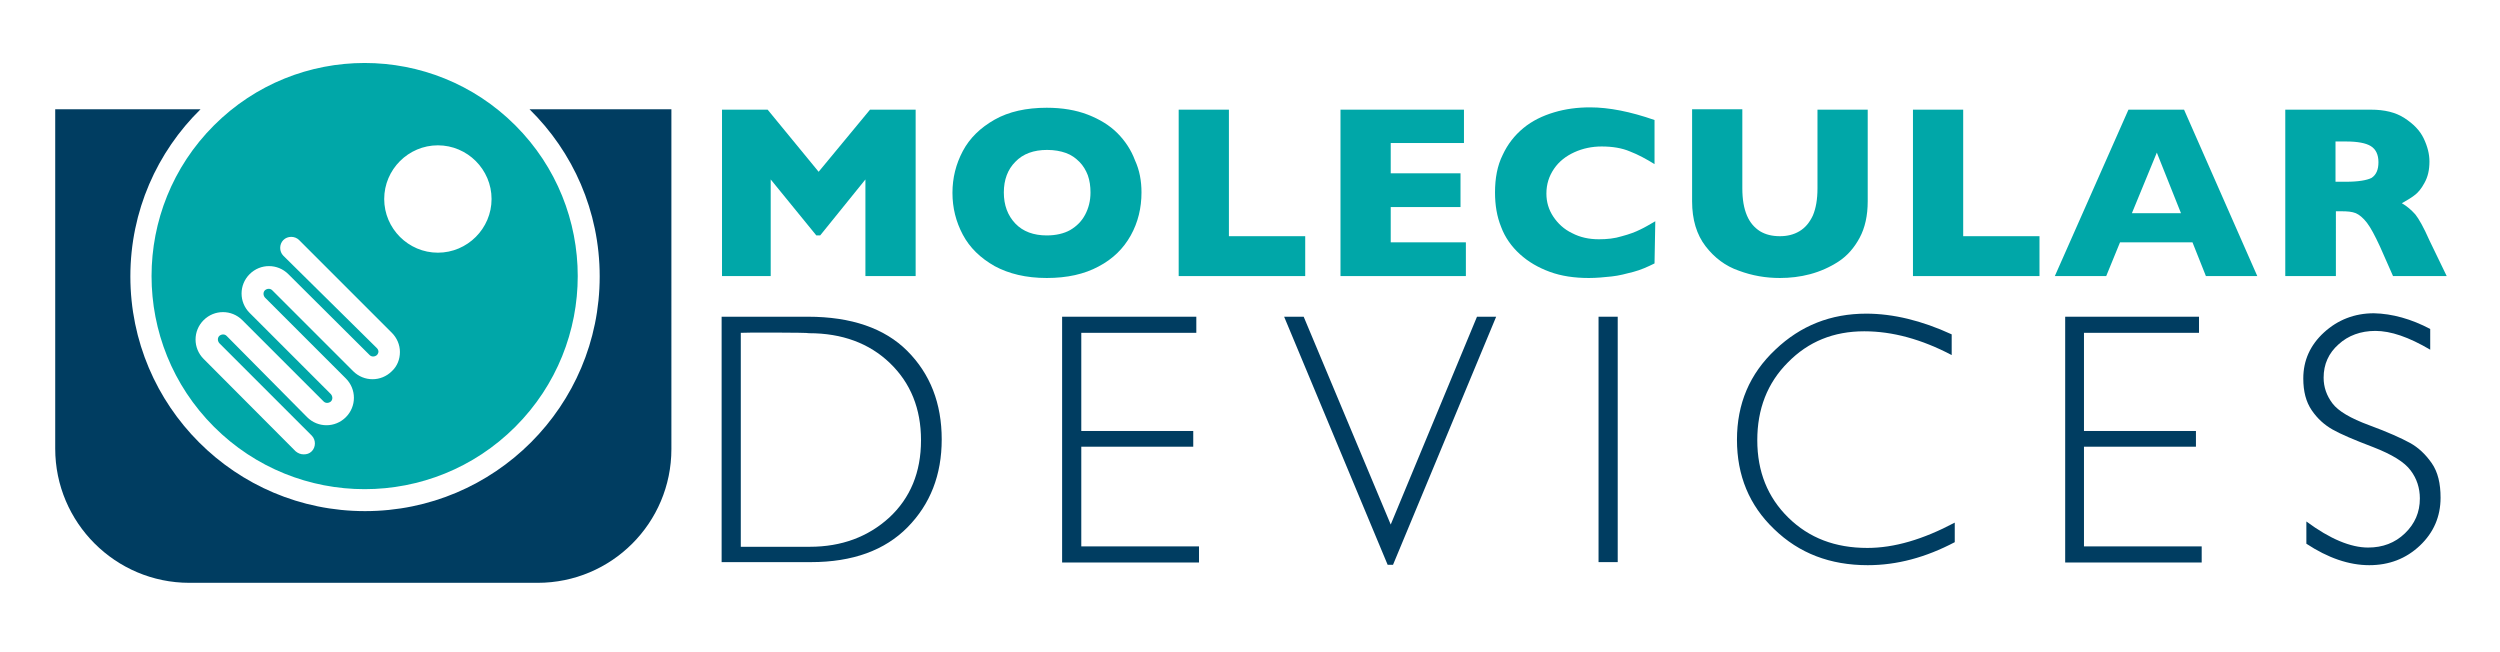 <?xml version="1.0" encoding="utf-8"?>
<!-- Generator: Adobe Illustrator 28.3.0, SVG Export Plug-In . SVG Version: 6.00 Build 0)  -->
<svg version="1.1" id="图层_1" xmlns="http://www.w3.org/2000/svg" xmlns:xlink="http://www.w3.org/1999/xlink" x="0px" y="0px"
	 viewBox="0 0 652 170.1" style="enable-background:new 0 0 652 170.1;" xml:space="preserve">
<style type="text/css">
	.st0{fill:#00A7A8;}
	.st1{fill:#003D61;}
</style>
<polygon class="st0" points="238.8,72 225.7,72 225.7,46.8 213.9,61.4 212.9,61.4 201,46.8 201,72 188.3,72 188.3,28.6 200.2,28.6 
	213.5,44.8 226.9,28.6 238.8,28.6 "/>
<path class="st0" d="M297.7,50.2c0,4-0.9,7.8-2.8,11.2c-1.9,3.4-4.6,6.1-8.4,8.1c-3.7,2-8.2,3-13.5,3c-5.4,0-9.9-1.1-13.6-3.1
	c-3.7-2.1-6.5-4.8-8.3-8.2c-1.8-3.4-2.7-7-2.7-10.9c0-3.9,0.9-7.5,2.7-10.9c1.8-3.4,4.6-6.1,8.3-8.2c3.7-2.1,8.3-3.1,13.6-3.1
	c4,0,7.6,0.6,10.7,1.8c3.1,1.2,5.7,2.8,7.7,4.8c2,2,3.6,4.4,4.6,7.1C297.2,44.4,297.7,47.2,297.7,50.2 M284.4,50.2
	c0-1.6-0.2-3.1-0.7-4.5c-0.5-1.3-1.2-2.5-2.2-3.5c-1-1-2.1-1.8-3.5-2.3s-3-0.8-4.9-0.8c-3.5,0-6.3,1-8.3,3.1c-2,2-3,4.7-3,8
	s1,6,3,8.1c2,2.1,4.8,3.1,8.2,3.1c2.4,0,4.5-0.5,6.1-1.4c1.7-1,3-2.3,3.9-4C283.9,54.3,284.4,52.4,284.4,50.2"/>
<polygon class="st0" points="340.4,72 307.4,72 307.4,28.6 320.5,28.6 320.5,61.6 340.4,61.6 "/>
<polygon class="st0" points="382.3,72 349.6,72 349.6,28.6 381.8,28.6 381.8,37.3 362.7,37.3 362.7,45.2 380.9,45.2 380.9,54 
	362.7,54 362.7,63.2 382.3,63.2 "/>
<path class="st0" d="M431.5,68.7c-1.8,0.9-3.6,1.7-5.5,2.2s-3.8,1-5.7,1.2c-1.9,0.2-3.9,0.4-5.9,0.4c-3.8,0-7.2-0.5-10.2-1.6
	c-3-1.1-5.6-2.6-7.8-4.6c-2.2-2-3.9-4.4-4.9-7.1c-1.1-2.7-1.6-5.7-1.6-9c0-3.7,0.6-7,2-9.8c1.3-2.8,3.1-5.1,5.4-7s5-3.2,8-4.1
	c3-0.9,6.1-1.3,9.4-1.3c4.9,0,10.5,1.1,16.8,3.3v11.5c-2.1-1.3-4.3-2.5-6.4-3.3c-2.1-0.9-4.6-1.3-7.4-1.3c-2.5,0-4.9,0.5-7.1,1.5
	c-2.2,1-4,2.4-5.3,4.3c-1.3,1.9-2,4-2,6.5c0,2.2,0.6,4.2,1.8,6c1.2,1.8,2.8,3.3,4.9,4.3c2.1,1.1,4.4,1.6,7,1.6c2.1,0,4.1-0.2,6-0.8
	c1.9-0.5,3.5-1.1,4.7-1.7c1.3-0.6,2.6-1.4,4-2.2L431.5,68.7L431.5,68.7z"/>
<path class="st0" d="M487.1,52.5c0,3.7-0.7,6.9-2.1,9.5c-1.4,2.6-3.2,4.7-5.5,6.2c-2.3,1.5-4.8,2.6-7.4,3.3c-2.6,0.7-5.3,1-7.9,1
	c-3.7,0-7.2-0.6-10.7-1.9c-3.5-1.2-6.4-3.4-8.7-6.4c-2.3-3-3.5-6.9-3.5-11.7v-24h13.1v20.6c0,2.9,0.4,5.2,1.2,7.1s2,3.2,3.4,4.1
	c1.5,0.9,3.2,1.3,5.2,1.3c1.9,0,3.6-0.4,5.1-1.3s2.6-2.2,3.5-4.1c0.8-1.9,1.2-4.2,1.2-7.1V28.6h13.1L487.1,52.5L487.1,52.5z"/>
<polygon class="st0" points="531.9,72 498.9,72 498.9,28.6 512,28.6 512,61.6 531.9,61.6 "/>
<path class="st0" d="M588.7,72h-13.4l-3.5-8.8h-18.9l-3.6,8.8h-13.4l19.2-43.4h14.5L588.7,72z M568.8,55.6l-6.3-15.8L556,55.6H568.8
	z"/>
<path class="st0" d="M638.1,72h-14l-3.4-7.7c-1.3-2.8-2.4-4.9-3.4-6.2s-2-2.1-2.9-2.5c-1-0.4-2.2-0.5-3.7-0.5h-1.5V72H596V28.6h22.3
	c3.6,0,6.5,0.7,8.8,2.2c2.3,1.5,4,3.2,5,5.3c1,2.1,1.5,4.1,1.5,6c0,2.2-0.4,4-1.3,5.6c-0.8,1.5-1.7,2.6-2.7,3.3
	c-0.9,0.7-2,1.3-3.2,2c1.4,0.8,2.5,1.8,3.5,2.9c0.9,1.1,2.2,3.4,3.7,6.8L638.1,72z M620.3,42.3c0-2-0.7-3.4-2-4.2
	c-1.3-0.8-3.5-1.2-6.4-1.2h-2.8v10.5h2.8c3.2,0,5.4-0.4,6.6-1C619.7,45.6,620.3,44.3,620.3,42.3"/>
<path class="st1" d="M138.1,28.5c11.3,11.1,18.3,26.5,18.3,43.6c0,33.8-27.4,61.2-61.2,61.2c-33.8,0-61.2-27.4-61.2-61.2
	c0-17.1,7-32.5,18.3-43.6H14.4V117c0,19.3,15.7,35,35,35h90.8c19.3,0,34.9-15.6,34.9-34.9V28.5H138.1z"/>
<path class="st0" d="M134.4,32.7C112.7,11,77.5,11,55.8,32.7c-21.7,21.7-21.7,56.9,0,78.6c21.7,21.7,56.9,21.7,78.6,0
	C156.1,89.6,156.1,54.4,134.4,32.7z M102.2,96.8c-2.8,2.8-7.3,2.8-10.1,0L71,75.7c-0.5-0.5-1.3-0.5-1.9,0c-0.5,0.5-0.5,1.3,0,1.9
	l21.1,21.1c2.8,2.8,2.8,7.3,0,10.1c-2.8,2.8-7.3,2.8-10.1,0L59.1,87.6c-0.5-0.5-1.3-0.5-1.9,0c-0.5,0.5-0.5,1.3,0,1.9l24.1,24.1
	c1.1,1.1,1.1,3,0,4.1c-0.6,0.6-1.3,0.8-2.1,0.8s-1.5-0.3-2.1-0.8L53.1,93.6c-2.8-2.8-2.8-7.3,0-10.1c2.8-2.8,7.3-2.8,10.1,0
	l21.2,21.2c0.5,0.5,1.3,0.5,1.9,0c0.5-0.5,0.5-1.3,0-1.9L65.1,81.6c-2.8-2.8-2.8-7.3,0-10.1c2.8-2.8,7.3-2.8,10.1,0l21.2,21.1
	c0.5,0.5,1.3,0.5,1.9,0c0.3-0.3,0.4-0.7,0.4-0.9s-0.1-0.6-0.4-0.9L73.9,66.7c-1.1-1.1-1.1-3,0-4.1c1.1-1.1,3-1.1,4.1,0l24.2,24.2
	c1.3,1.3,2.1,3.1,2.1,5C104.3,93.7,103.6,95.5,102.2,96.8z M114.2,65.9c-7.7,0-14-6.3-14-14c0-7.7,6.3-14,14-14c7.7,0,14,6.3,14,14
	C128.2,59.6,121.9,65.9,114.2,65.9z"/>
<path class="st1" d="M188.3,82.6h22.4c11.3,0,20,3,25.9,8.9c6,6,9,13.7,9,23.1c0,9.3-3,16.9-8.9,22.9c-5.9,6-14.3,9.1-25.2,9.1
	h-23.3V82.6z M193.2,86.8v55.8h18c8.3,0,15.2-2.6,20.7-7.6c5.5-5.1,8.3-11.8,8.3-20.2c0-8.2-2.7-14.9-8.1-20.1
	c-5.4-5.2-12.5-7.8-21.1-7.8C211,86.7,193.2,86.7,193.2,86.8z"/>
<polygon class="st1" points="312,82.6 312,86.8 282,86.8 282,112.4 311.2,112.4 311.2,116.5 282,116.5 282,142.5 312.7,142.5 
	312.7,146.7 277,146.7 277,82.6 "/>
<polygon class="st1" points="390.2,82.6 363.3,147.3 361.9,147.3 334.9,82.6 340,82.6 362.7,136.8 385.2,82.6 "/>
<rect x="416.9" y="82.6" class="st1" width="5" height="64"/>
<path class="st1" d="M509,87.2v5.4c-7.8-4.1-15.4-6.2-22.8-6.2c-8,0-14.6,2.7-19.9,8.1c-5.4,5.4-8,12.2-8,20.3
	c0,8.2,2.7,14.9,8.1,20.2c5.4,5.3,12.2,7.9,20.6,7.9c7,0,14.5-2.2,22.8-6.6v5.1c-7.6,4-15.1,6-22.7,6c-9.8,0-17.9-3.1-24.4-9.4
	c-6.5-6.2-9.7-14-9.7-23.3c0-9.4,3.3-17.2,10-23.5c6.6-6.3,14.5-9.4,23.7-9.4C493.7,81.8,501.2,83.6,509,87.2"/>
<polygon class="st1" points="573.5,82.6 573.5,86.8 543.5,86.8 543.5,112.4 572.7,112.4 572.7,116.5 543.5,116.5 543.5,142.5 
	574.2,142.5 574.2,146.7 538.6,146.7 538.6,82.6 "/>
<path class="st1" d="M633.8,85.8v5.4c-5.6-3.3-10.3-4.9-14.3-4.9c-3.8,0-7.1,1.2-9.6,3.5c-2.6,2.3-3.9,5.2-3.9,8.7
	c0,2.5,0.8,4.7,2.3,6.7c1.5,2,4.7,3.9,9.6,5.7c4.9,1.8,8.4,3.4,10.6,4.6c2.2,1.2,4.1,3,5.7,5.3s2.3,5.3,2.3,9
	c0,4.9-1.8,9.1-5.4,12.5c-3.6,3.4-8,5.1-13.2,5.1c-5.3,0-10.8-1.9-16.4-5.6v-5.8c6.2,4.6,11.6,6.8,16.1,6.8c3.8,0,7-1.2,9.6-3.7
	c2.6-2.5,3.9-5.5,3.9-9.1c0-2.7-0.8-5.2-2.4-7.3c-1.6-2.2-4.9-4.2-9.8-6.1c-5-1.9-8.5-3.4-10.6-4.6c-2.1-1.2-3.9-2.8-5.4-5
	c-1.5-2.2-2.2-4.9-2.2-8.3c0-4.7,1.8-8.7,5.4-12c3.6-3.3,8-5,13-5C623.9,81.8,628.9,83.2,633.8,85.8"/>
</svg>
